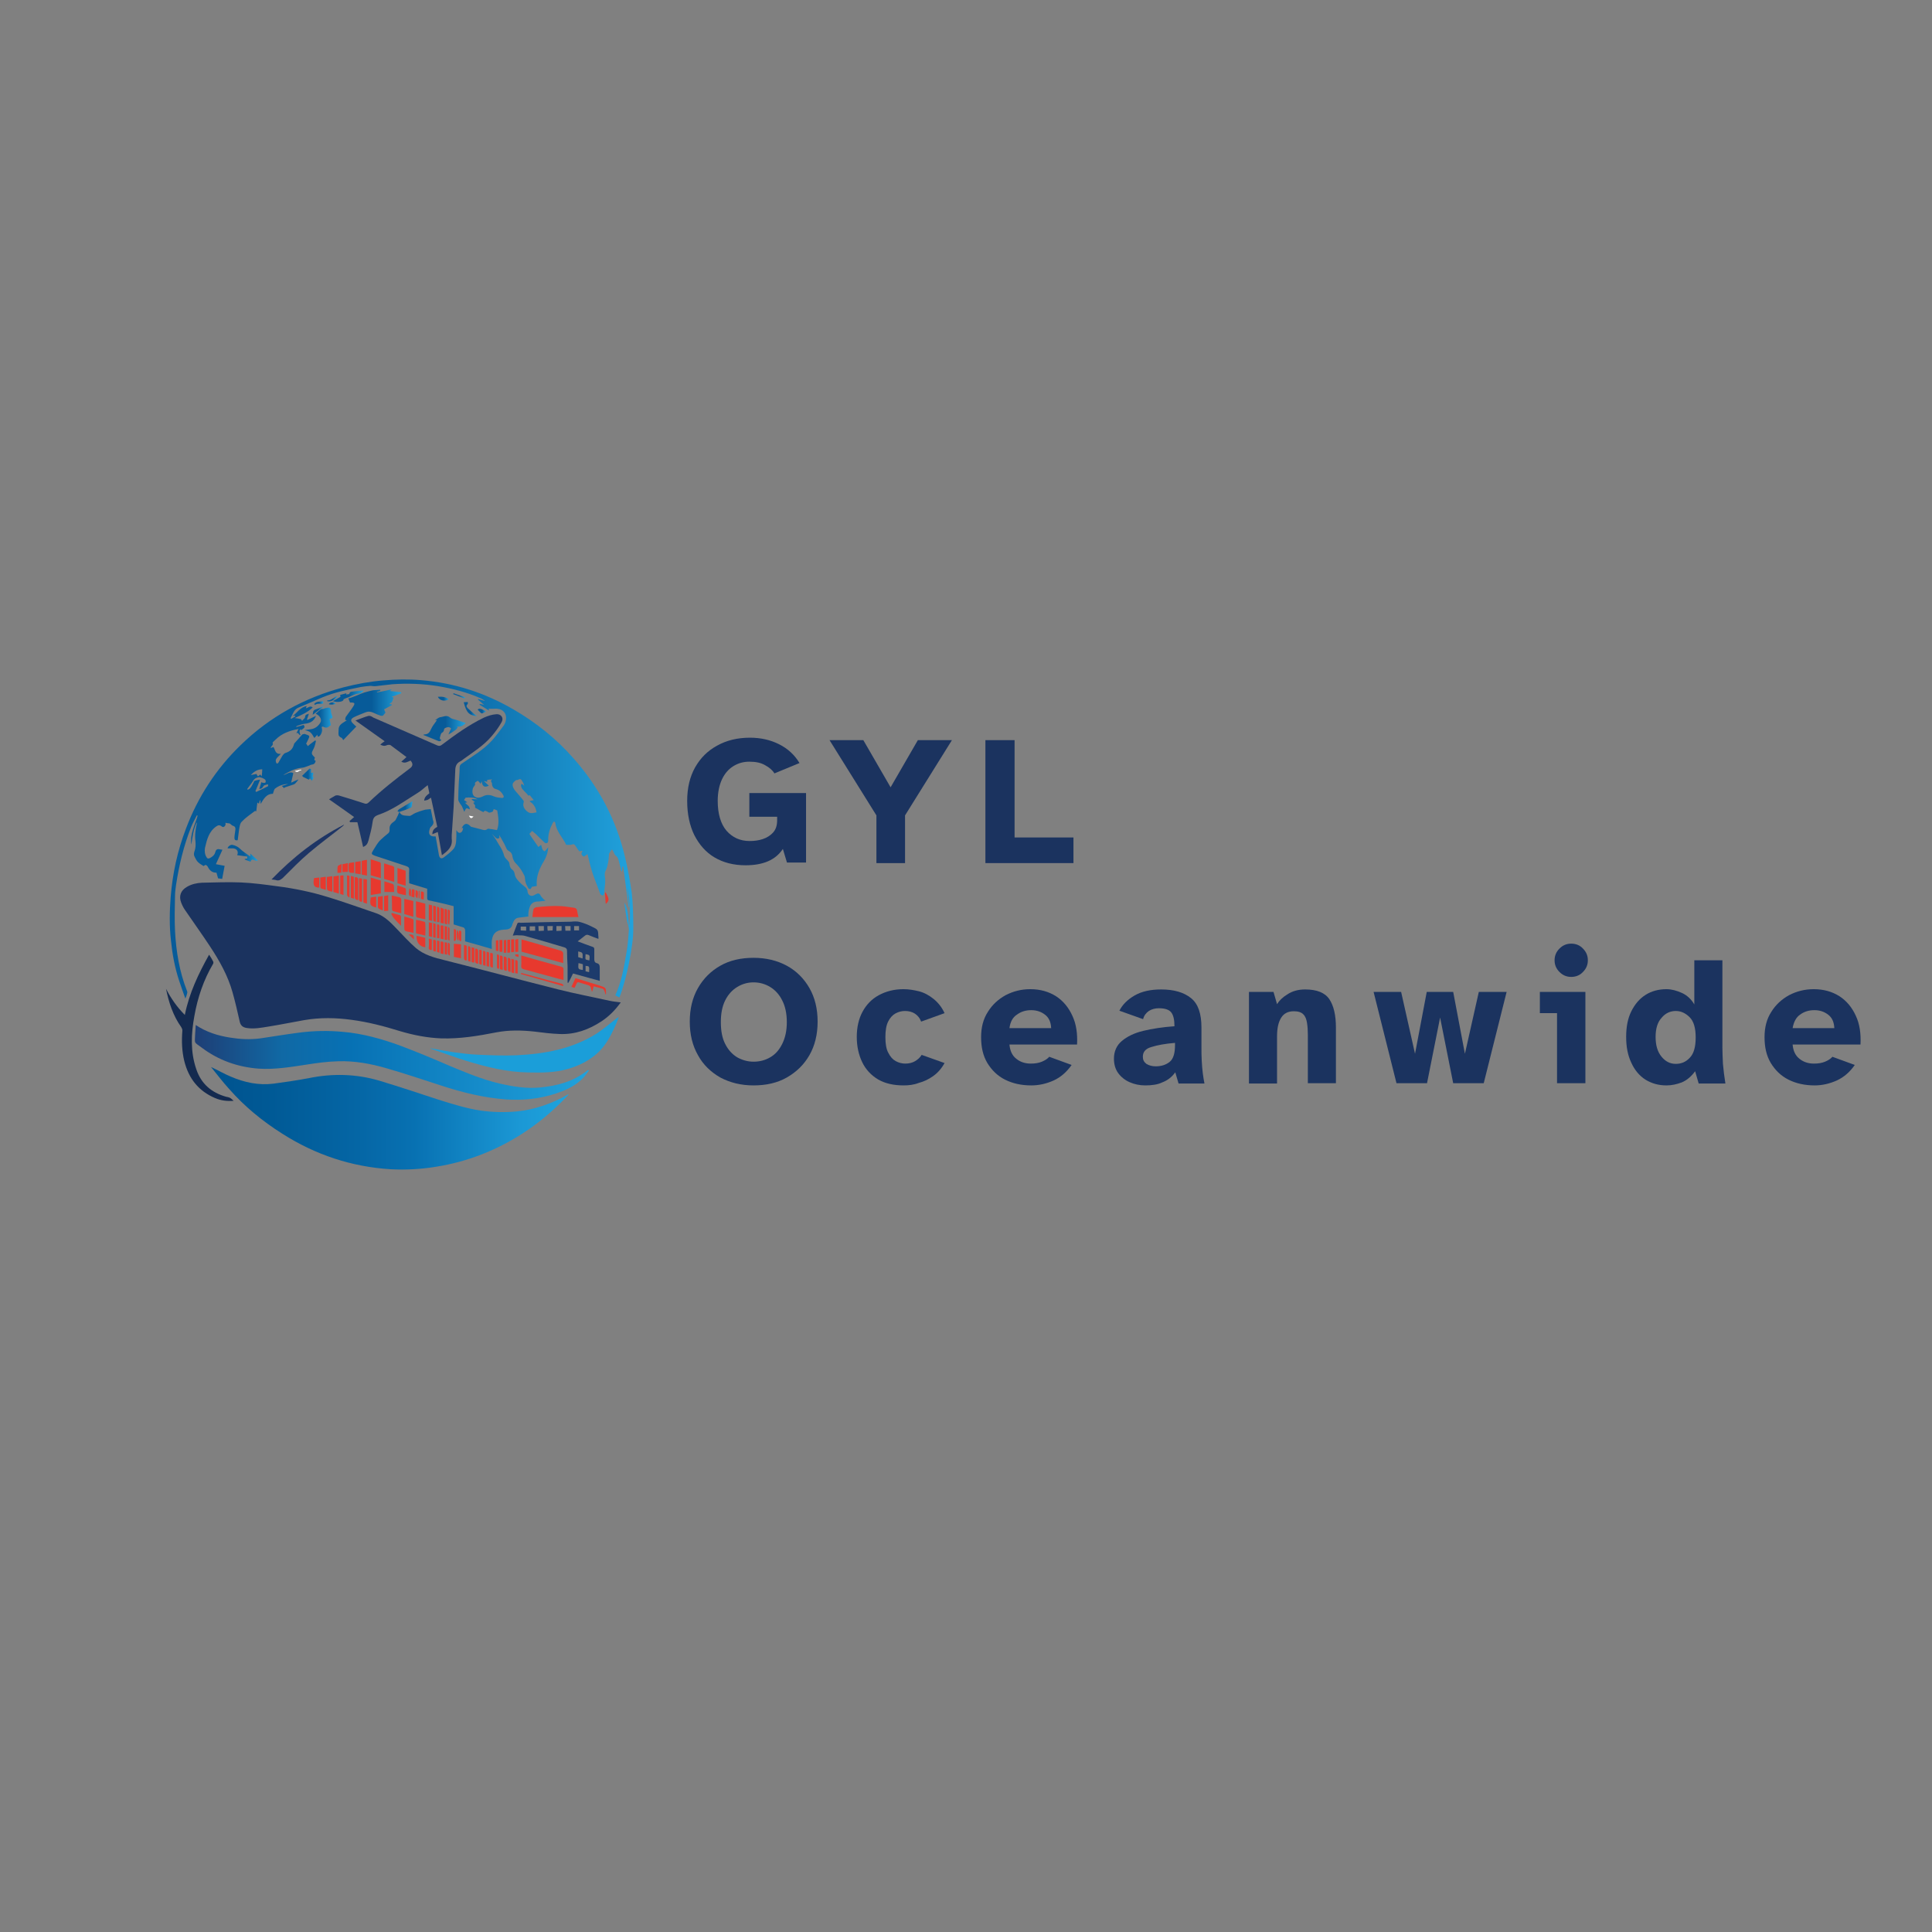 <svg xmlns="http://www.w3.org/2000/svg" xmlns:xlink="http://www.w3.org/1999/xlink" id="Layer_1" x="0px" y="0px" viewBox="0 0 708.7 708.7" style="enable-background:new 0 0 708.7 708.7;" xml:space="preserve"><rect x="0" y="0" width="708.7" height="708.7" fill="#808080" stroke="none"/><style type="text/css">	.st0{fill:#1B335F;}	.st1{fill:url(#SVGID_1_);}	.st2{fill:url(#SVGID_2_);}	.st3{fill:url(#SVGID_3_);}	.st4{fill:#1D3969;}	.st5{fill:#1B9ED9;}	.st6{fill:#1D3B6C;}	.st7{fill:#142A4F;}	.st8{fill:url(#SVGID_4_);}	.st9{fill:#E7392E;}	.st10{fill:url(#SVGID_5_);}	.st11{fill:#1E3565;}	.st12{fill:url(#SVGID_6_);}	.st13{fill:url(#SVGID_7_);}	.st14{fill:url(#SVGID_8_);}	.st15{fill:url(#SVGID_9_);}	.st16{fill:url(#SVGID_10_);}	.st17{fill:url(#SVGID_11_);}	.st18{fill:url(#SVGID_12_);}	.st19{fill:url(#SVGID_13_);}	.st20{fill:url(#SVGID_14_);}	.st21{fill:url(#SVGID_15_);}	.st22{fill:url(#SVGID_16_);}	.st23{fill:url(#SVGID_17_);}	.st24{fill:url(#SVGID_18_);}	.st25{fill:#FFFFFF;}	.st26{clip-path:url(#SVGID_20_);}	.st27{clip-path:url(#SVGID_22_);}</style><g>	<g>		<path class="st0" d="M204.6,362.9c-13.9-3.5-27.7-7.2-41.6-10.7c-3.7-0.9-7.4-1.9-10.4-4.4c-2.4-2.1-4.6-4.5-6.8-6.8   c-2.3-2.4-4.6-4.9-7.8-6c-5.9-2-11.7-4.1-17.6-5.9c-6.1-1.9-12.4-3.2-18.7-4c-4.4-0.6-8.8-1.2-13.3-1.4c-4.8-0.2-9.5,0-14.3,0.1   c-1.9,0.1-3.8,0.5-5.5,1.5c-2.3,1.3-3.1,3.4-2.1,5.9c0.4,1,0.9,2,1.5,2.8c3,4.4,6.1,8.7,9,13.1c3.5,5.3,6.6,10.8,8.3,16.9   c1,3.5,1.8,7.1,2.6,10.6c0.3,1.6,1.2,2.3,2.7,2.5c2.6,0.4,5.2-0.1,7.7-0.5c4.4-0.7,8.8-1.6,13.3-2.4c5.8-1,11.6-0.9,17.4-0.1   c6,0.8,11.8,2.3,17.6,4.1c5,1.5,10.1,2.5,15.3,2.7c6.8,0.2,13.5-0.9,20.1-2.2c4.7-0.9,9.3-0.8,14-0.3c3.1,0.4,6.3,0.8,9.4,0.9   c5.6,0.2,10.6-1.6,15.3-4.7c2.7-1.8,5-4.1,7-6.9c-1.4-0.2-2.8-0.3-4.1-0.6C217.3,365.7,210.9,364.5,204.6,362.9z"></path>		<linearGradient id="SVGID_1_" gradientUnits="userSpaceOnUse" x1="62.28" y1="307.761" x2="232.179" y2="307.761">			<stop offset="0.525" style="stop-color:#075B99"></stop>			<stop offset="1" style="stop-color:#21A2DC"></stop>		</linearGradient>		<path class="st1" d="M229.3,314.5c-3.2-13.7-9.6-25.8-18.9-36.3c-6.3-7.2-13.8-13.2-22.1-18c-10.5-6.1-21.7-9.7-33.8-10.7   c-4.7-0.4-9.3-0.3-14,0.1c-4.9,0.4-9.7,1.3-14.4,2.5c-14.4,3.8-27.1,10.8-37.8,21.2c-9,8.7-15.7,19-20.1,30.7   c-3.1,8.1-4.9,16.4-5.6,25.1c-0.4,5.3-0.5,10.6,0.1,15.8c0.5,5,1.4,10,3,14.8c0.7,2.2,1.5,4.3,2.3,6.6c0.3-0.8,0.5-1.2,0.6-1.7   c0.1-0.3,0.2-0.7,0-1.1c-2.8-7.1-4-14.5-4.4-22.1c-0.2-4.2-0.1-8.5,0-12.7c0-1.4,0.2-2.8,0.4-4.2c1.1-7.2,2.8-14.3,5.5-21.1   c0.6-1.5,1.4-2.9,2.1-4.3c0.1,0,0.2,0.1,0.3,0.1c-1,3.5-2.9,6.8-2.3,10.6c0.4-2.7,0.7-5.5,2-8.2c0,0.3,0,0.4,0,0.5   c-0.5,2.2-0.8,4.3-0.5,6.5c0.1,1.1,0.1,2.4-0.3,3.5c-0.3,0.8-0.4,1.5,0,2.2c0.4,0.7,0.7,1.5,1.3,2c0.6,0.6,1.4,1,2,1.4   c0.3-0.2,0.6-0.5,0.8-0.4c0.3,0.1,0.6,0.4,0.7,0.6c0.7,1.5,1.8,2.3,3.2,2.2c0.2,0.7,0.4,1.4,0.6,2.1c0.5,0.1,1,0.1,1.5,0.2   c0.3-1.6,0.6-3.1,0.9-4.8c-1.1-0.2-2.1-0.4-3.2-0.6c0.8-1.8,1.6-3.5,2.4-5.3c-0.3,0-0.5-0.1-0.7-0.1c-1.1-0.3-1.6-0.1-1.9,0.9   c-0.3,1.2-1.1,1.8-2.1,2.3c-0.5,0.2-0.8,0.2-1.1-0.3c-0.7-1.1-0.8-2.3-0.6-3.5c0.7-3,1.4-6,4.2-7.9c0.7-0.5,1.3-0.5,2,0.1   c0.2,0.2,0.6,0.2,0.7,0.1c0.3-0.1,0.5-0.4,0.6-0.7c0.1-0.2,0-0.5,0-0.8c0.4,0.1,0.8,0.2,1,0.2c0.8-0.1,1.1,0.7,1.7,0.9   c1.1,0.3,1,1,0.9,1.8c-0.1,0.9-0.3,1.8-0.3,2.7c0,0.6,0.3,1,1.2,0.8c0.2-1.3,0.3-2.6,0.5-3.9c0.2-1,0.3-2.3,1-2.9   c1.4-1.5,3.1-2.6,4.8-3.9c0.1-0.1,0.3,0.1,0.5,0.1c0.1-1.1,0.3-2.1,0.4-3.2c0.2,0.1,0.4,0.3,0.6,0.4c0.1-0.4,0.2-0.8,0.3-1.2   c0.1,0,0.1,0,0.2,0c0,0.3,0.1,0.7,0.1,1.3c1.2-2,2.3-3.8,4.5-3.7c0.3-0.8,0.4-1.7,0.9-2c1.3-1,3-1.6,4.7-1.6   c-0.7,0.2-1.5,0.5-2.3,0.7c0.4,0.4,0.6,0.6,0.9,0.9c0-0.1,0-0.2,0-0.3c1.1-0.4,2.2-0.7,3.3-1.1c0.3-0.1,0.5-0.2,0.7-0.4   c0.4-0.4,0.8-0.9,1.2-1.5c-0.9,0.4-1.7,0.7-2.7,1.2c0.3-1.3,0.5-2.3,0.8-3.5c-1.3-0.8-2.4,0.5-3.7,0.7c2.2-1.3,4.4-2.5,7.1-2.7   c0.8-0.1,1.6-0.5,2.5-0.8c0.3-0.1,0.5-0.3,0.8-0.3c0.9-0.1,1.3-0.5,1.5-1.4c-0.6-0.3-0.6-0.3-0.3-1.2c-1.4-1.4-1.4-1.5-0.4-3.4   c0.4-0.8,0.6-1.8,0.8-2.7c-0.1-0.1-0.2-0.1-0.3-0.2c-0.9,0.7-1.8,1.3-2.7,2.1c-0.2-0.4-0.4-0.7-0.6-0.9c0.4-0.8,0.7-1.4,1-2.1   c0.3-0.6,0.1-0.9-0.5-1.1c-0.4-0.1-0.7-0.3-1.1-0.4c-0.3,0.1-0.7,0.2-0.8,0.2c-0.8,0.9-1.6,1.8-2.3,2.6c-0.3,0.3-0.7,0.7-0.8,1.1   c-0.4,1.7-1.5,2.6-3.1,3.1c-0.4,0.1-0.8,0.6-1.1,1c-0.5,0.8-1,1.8-1.5,2.6c-0.1,0.2-0.3,0.2-0.6,0.3c-1.1-1.8,0.7-2.4,1.5-3.6   c-2.1,0.3-2-1.5-2.7-2.5c-0.3,0.1-0.6,0.3-1,0.4c0-0.8,1.1-0.9,0.7-1.9c-0.1-0.2,0.7-0.8,1.1-1.2c2.3-2.3,5.2-3.3,8.4-3.9   c-0.3,0.6-0.5,1-0.8,1.6c0.4-0.2,0.6-0.2,0.5-0.2c0.3,0.4,0.6,0.6,0.8,0.9c0.1-0.1,0.1-0.1,0.2-0.2c-0.5-1-0.4-1.9,0.2-2   c0,0.1,0,0.2,0,0.4c1.5-1.1,1.5-1.1,1-2c-0.8,0.3-1.7,0.5-2.8,0.8c0.2-0.3,0.2-0.4,0.3-0.4c0.9-0.3,1.9-0.7,2.8-0.8   c1.9-0.2,3.4-0.8,4.2-2.9c-1.1,0.5-2.1,1-3.1,1.5c-0.1-0.1-0.1-0.1-0.2-0.2c0.2-0.7,0.5-1.3,0.7-2.1c-0.5,0.3-1.3,0.1-1.4,1.2   c0,0.5-0.7,0.9-1.1,1.4c-0.3-0.4-0.4-0.6-0.4-0.6c-0.8-0.2-1.4-0.3-2.3-0.4c2.4-1.1,4.8-2.1,6.6-3.9c-1-0.8-1.7,0.2-2.5,0.3   c0.1-0.3,0.2-0.5,0.3-0.8c-2.4,0.4-3.5,2.5-5.2,3.7c0.3-0.1,0.6-0.2,0.9-0.2c0,0.1,0.1,0.2,0.1,0.3c-0.5,0.3-1,0.6-1.5,0.9   c-0.1-0.1-0.1-0.2-0.2-0.3c0.3-0.6,0.6-1.2,0.9-1.8c0.4-0.8,0.9-1.5,1.7-1.9c3-1.3,6.1-2.6,9.1-3.9c4.5-1.9,9.3-2.8,14.1-3.8   c1.1-0.2,2.2-0.3,3.4-0.4c0.7,0,1.4,0.2,2,0.1c2-0.2,4.1-0.5,6.1-0.7c5.6-0.4,11.2-0.2,16.8,0.7c5.3,0.9,10.5,2.2,15.5,4.4   c0.6,0.2,1.1,0.6,1.6,0.9c0,0-0.1,0.1-0.1,0.1c-0.8-0.2-1.5-0.5-2.3-0.7c0,0.1-0.1,0.1-0.1,0.2c0.7,0.6,1.5,1.3,2.3,2   c-0.6-0.2-1.1-0.3-1.6-0.4c0,0.1-0.1,0.2-0.1,0.3c1.1,0.7,2.3,1.4,3.4,2.1c0-0.1,0.1-0.1,0.1-0.2c-0.1-0.2-0.2-0.4-0.3-0.4   c0.5,0,1,0,1.5,0c0.6,0,1.3-0.1,1.9,0c2.1,0.2,3.4,1.8,3.1,3.9c-0.1,0.8-0.4,1.6-0.8,2.2c-1.4,1.9-2.8,3.8-4.3,5.5   c-3.2,3.5-7.3,5.9-11.1,8.5c-0.6,0.4-0.8,0.8-0.8,1.5c0,1.8-0.2,3.5-0.3,5.3c-0.1,2.1-0.2,4.3-0.2,6.4c0,0.6,0.5,1.1,0.8,1.7   c0.2,0.3,0.5,0.6,0.6,0.9c0.3,0.6,0.5,1.2,0.8,1.9c0.3-0.6,0.5-1.1,0.8-1.3c0.2-0.1,0.7,0.2,1.2,0.4c0.1-1.2-1-1.6-1.7-2.4   c0.3-0.1,0.4-0.1,0.8-0.2c-0.5-0.4-0.9-0.6-1.2-0.8c0.2-0.3,0.3-0.5,0.6-0.9c1.4-0.1,2.9-0.2,4.4,0.6c-0.7,0-1.4-0.1-2.1-0.1   c0,0.1,0,0.2-0.1,0.2c0.4,0.3,0.8,0.6,1.2,0.9c-0.3,0.1-0.5,0.3-0.6,0.3c0.3,0.5,0.8,0.9,0.7,1.2c-0.2,0.7,0.2,0.7,0.6,0.9   c0.4,0.2,0.8,0.5,1.2,0.7c0.5,0.2,0.9,0.5,1.2,0.6c0.3-0.3,0.5-0.5,0.6-0.5c0.3,0.1,0.7,0.2,1,0.4c0.6,0.6,1.2,0.1,1.7,0   c0.2-0.1,0.4-0.6,0.5-1c0.4,0.1,0.9,0.3,1.3,0.5c0.4,2.4,0.8,4.9-0.1,7.2c-1.1-0.2-2.1-0.4-3.1-0.5c-0.1,0-0.3,0-0.4,0.1   c-0.8,0.7-1.6,0.3-2.4,0.1c-1.2-0.3-2.3-0.6-3.5-0.9c-0.2,0-0.3-0.2-0.4-0.3c-1.2-1.2-2.3-1.1-3.2,0.9c0.1-0.1,0.2-0.1,0.2-0.1   c0,0,0-0.1,0.1-0.1c0,0,0,0,0.3,0.1c-0.2,0.5-0.2,1.1-0.6,1.4c-0.7,0.6-1.3,0.3-1.9-0.7c0,1,0,1.7,0,2.3c-0.1,1.8,0,3.7-1.4,5   c-1,1-2.1,1.9-3.2,2.7c-0.9,0.7-1.6,0.3-1.8-0.9c-0.4-2.3-0.8-4.5-1.2-6.8c-2,0.2-2.8-0.7-2.2-2.6c0.1-0.4,0.3-0.8,0.7-1.1   c0.7-0.7,0.9-1.4,0.5-2.3c-0.1-0.1,0-0.3-0.1-0.5c-0.2-1.2-0.5-2.4-0.7-3.5c-0.8,0.1-1.4,0.1-2,0.2c-1.2,0.3-2.4,0.7-3.6,1.2   c-0.8,0.3-1.7,1.2-2.3,1.1c-1.2-0.2-2.9,0.2-3.6-1.5c-0.4,1-0.8,1.9-1.3,2.8c-0.1,0.3-0.4,0.5-0.6,0.7c-1,0.7-1.8,1.4-1.7,2.8   c0.1,0.8-0.1,1.4-0.9,1.9c-0.8,0.6-1.5,1.3-2.3,2c-1.2,1.1-1.9,2.5-2.8,3.9c-0.8,1.3-0.7,1.5,0.6,2c0.2,0.1,0.4,0.1,0.6,0.2   c3.6,1.2,7.3,2.4,10.9,3.6c0.8,0.3,1.2,0.6,1.1,1.5c-0.1,1.6,0,3.1,0,4.8c2.2,0.7,4.4,1.3,6.6,2c0,1.2,0,2.3,0,3.4   c0,0.5,0.1,0.8,0.7,0.9c0.8,0.1,1.6,0.4,2.4,0.5c2.2,0.5,4.4,1,6.6,1.6c0,2.3,0,4.5,0,6.7c1.2,0.4,2.4,0.7,3.6,1.1   c0.3,0.1,0.5,0.5,0.6,0.8c0.1,1.4,0,2.8,0,4.3c3.2,0.9,6.5,1.8,9.8,2.8c0-1.2-0.1-2.1,0-3.1c0.1-0.7,0.3-1.4,0.6-2   c0.8-1.5,2.4-1.9,3.9-2c1.5,0,2.8-0.3,3.1-2.1c0.1-0.3,0.3-0.6,0.4-0.9c0.4-0.9,1.1-1.3,2-1.4c1.1-0.1,2.2-0.3,3.4-0.4   c0-0.7,0-1.3,0.1-1.9c0.4-2.3,1.2-3.5,3.2-3.6c0.9,0,1.8-0.2,3-0.3c-0.5-0.4-0.8-0.6-1-0.9c-0.3-0.3-0.6-0.6-0.8-1   c-0.4-0.9-1-0.9-1.7-0.5c-0.2,0.1-0.5,0.3-0.7,0.4c-1.2,0.6-2.3-0.1-2.4-1.5c0-0.4-0.3-0.9-0.5-1.2c-0.6-0.6-1.3-1-1.9-1.6   c-1-1-2.1-2-2.3-3.5c-0.1-0.6-0.4-1.3-0.9-1.6c-0.7-0.5-0.9-1.2-1-2c0-0.3-0.1-0.6-0.3-0.9c-0.6-0.8-1.5-1.4-1.7-2.3   c-0.3-1.2-0.8-2.2-1.4-3.2c-0.7-1-1.2-2.1-1.9-3.1c-0.4-0.6-0.8-1.2-1.2-1.7c2.1,2.3,1.9,1.9,2.8,1.6c0-0.3,0-0.7-0.1-1.1   c0.5,0.8,1,1.6,1.4,2.4c0.5,0.8,0.9,1.7,1.3,2.6c0.2,0.4,0.5,0.7,0.9,0.9c0.9,0.5,1.2,1.2,1.3,2.1c0.2,1.1,0.7,2,1.6,2.8   c1.1,1.1,2,2.6,2.7,4c0.4,0.7,0.2,1.7,0.5,2.5c0.2,0.8,0.6,1.5,1,2.2c0.1,0.2,0.6,0.4,0.8,0.3c0.2-0.1,0.3-0.5,0.5-0.8   c0.5-0.1,1.2-0.2,1.8-0.3c-0.3-3.4,0.9-6.3,2.6-9.1c0.9-1.5,1.5-3.2,1.6-5.1c-0.5,0.6-0.9,1.1-1.3,1.5c-0.8-0.5-0.8-0.5-1.3-2.4   c-0.4,0.3-0.7,0.5-1,0.8c-1.1-1.6-2.3-3.2-3.3-4.8c0.3-0.4,0.6-0.7,1-1.1c0.4,0.4,0.9,0.7,1.3,1.1c1.1,1.1,2.2,2.2,3.4,3.3   c0.1,0.1,0.2,0.1,0.4,0.1c0.6,0,0.8-0.4,0.8-0.9c-0.1-2.4,0.6-4.5,1.7-6.6c0.1-0.2,0.3-0.4,0.5-0.4c0.2,0,0.4,0.3,0.4,0.5   c0.4,3.2,2.8,5.4,4,8c0.8,0,1.5,0.1,2.1-0.1c0.7-0.3,1,0,1.3,0.5c0.4,0.7,0.9,1.3,1.4,2c0.5-0.1,0.9-0.2,1.2-0.2   c-0.2,0.4-0.5,0.9-0.4,1.2c0.1,0.4,0.7,1,0.9,0.9c0.5-0.2,1-0.7,1.3-0.9c0.5,2,1,4.3,1.7,6.5c0.9,2.7,2,5.4,3,8.1   c0.1,0.3,0.6,0.5,0.9,0.6c0.1,0,0.4-0.4,0.5-0.7c0.1-0.3,0-0.7,0.1-1.1c0.1-1.4,0.4-2.8,0.3-4.2c-0.1-1.1-0.4-2.1,0.2-3.2   c0.5-0.9,0.7-2.1,0.9-3.1c0.2-1,0.2-2,0.3-3c0.1-0.3,0.4-0.6,0.6-1c0.4-0.8,0.6-0.6,0.9,0c0.3,0.5,0.5,1.3,0.9,1.6   c0.6,0.4,0.9,1,1.1,1.7c0.2,0.8,0.4,1.5,0.6,2.3c0.1,0.6,0.3,1.2,0.4,1.8c0.1,0,0.2,0,0.3-0.1c0-0.5,0.1-1.1,0.1-1.6   c0.1,0,0.2,0,0.3,0c0.7,4.9,1.3,9.9,2,14.8c0.1,0,0.1,0,0.2,0c-0.2-2.4-0.5-4.8-0.7-7.1c1,4.3,1.3,12.5,0.6,14.1   c-0.2-3-0.2-6-1.7-8.7c0.3,2.3,0.6,4.5,1,6.8c0.2,1.1,0.7,2.1,0.7,3.1c-0.2,2.8-0.4,5.7-0.9,8.5c-0.9,5.4-1.8,10.7-4.1,15.7   c0.5,0.3,1,0.5,1.5,0.8c2.5-6.2,5.2-18.9,5.1-25.5c0-4.4-0.1-8.9-0.6-13.2C231.1,323.1,230.3,318.8,229.3,314.5z M96.2,282.2   c0,0.8-0.1,1.5-0.2,2.6c-0.3-0.4-0.4-0.5-0.5-0.7c-0.3,0.2-0.6,0.5-0.9,0.7c-0.2-0.3-0.4-0.6-0.5-0.9c-0.7,0.1-1.4,0.3-2.1,0.4   C93.2,283,94.5,282.2,96.2,282.2z M98.3,288.4c-1.4,0.7-2.8,1.4-4.3,2.1c-0.1-0.1-0.2-0.2-0.3-0.3c0.6-1.4,1.1-2.7,1.7-4.2   c-0.7,0.1-1.4,0.2-2,0.4c-0.2,0.1-0.3,0.4-0.4,0.7c-0.4,0.7-0.7,1.4-1.2,2c-0.2,0.3-0.6,0.4-0.9,0.6c-0.1-0.1-0.2-0.2-0.2-0.3   c0.7-1,1.5-1.9,2.1-2.9c0.5-0.9,1.1-1.2,2.1-1.4c0.6-0.1,2.2,0.5,2.5,1.1c0.1,0.3,0.1,0.8-0.1,0.9c-0.3,0.2-0.7,0-1.1,0   c-0.1-0.1-0.2-0.2-0.3-0.2c-0.3,0.8-0.5,1.7-0.8,2.5c1-0.1,1-0.2,1.6-1.1c0.3-0.4,1-0.4,1.6-0.6C98.3,288,98.4,288.3,98.3,288.4z    M184,292.7c-1-0.1-2-0.2-2.9-0.6c-1.4-0.6-2.7-0.7-4.1,0.1c-0.4,0.2-0.8,0.3-1.3,0.4c-1.5,0.1-2.8-0.8-2.3-3.2   c0.1-0.5,0.5-0.9,0.8-1.4c0-0.1,0.1-0.1,0.1-0.2c-0.3-0.9,0.4-1,1-1.4c0.4,0.4,0.7,0.7,1,1.1c0.1-0.3,0.2-0.5,0.4-0.9   c0.2,1.7,0.9,2.5,2.6,1.6c-0.6-0.6-1.2-1.1-1.7-1.6c0,0,0.1-0.1,0.1-0.1c0.3,0.1,0.6,0.2,1,0.3c0-0.3,0-0.5,0-0.7   c0.6-0.1,1.3-0.2,1.9-0.2c-1,0.5-0.1,1.1-0.1,1.6c-0.1,0.7,0.4,1.6,1,1.8c0.6,0.2,1.3,0.4,1.8,0.8c0.5,0.4,1,1,1.3,1.6   C185,292.3,184.7,292.8,184,292.7z M194.1,298.1c-1.3-0.6-2.6-2.2-2-3.8c0.1-0.2,0-0.6-0.2-0.8c-0.9-1.1-1.8-2.2-2.7-3.2   c-1-1.1-1.5-2.5-0.9-3.2c0.3-0.4,0.7-0.7,1.1-1c0.5,0.3,1.3-0.8,1.9,0c0.4,0.6,0.8,1.3,1,2.1c-0.3-0.3-0.7-0.5-1-0.7   c-0.1,0.2-0.2,0.5-0.2,0.7c0.1,0.4,0.2,0.8,0.5,1.2c0.5,0.6,1.1,1.2,1.7,1.8c0.3,0.3,0.4,0.9,1,0.5c0,0,0.4,0.4,0.6,0.7   c0.3,0.4,0.6,0.7,0.9,1.1c-0.4,0.1-0.9,0.2-1.4,0.3c0,0.1-0.1,0.2-0.1,0.2c1.5,0.9,2.3,2.3,2.5,4   C195.9,298.1,195.1,298.5,194.1,298.1z"></path>		<linearGradient id="SVGID_2_" gradientUnits="userSpaceOnUse" x1="77.469" y1="410.072" x2="208.638" y2="410.072">			<stop offset="0" style="stop-color:#00538F"></stop>			<stop offset="0.154" style="stop-color:#005995"></stop>			<stop offset="0.41" style="stop-color:#0566A5"></stop>			<stop offset="0.567" style="stop-color:#0871B2"></stop>			<stop offset="0.865" style="stop-color:#1B98D5"></stop>			<stop offset="0.994" style="stop-color:#1EA3DD"></stop>		</linearGradient>		<path class="st2" d="M189.6,407.7c-4.4,0.4-8.8,0.3-13.2-0.3c-5.3-0.8-10.4-2.4-15.5-4c-7.3-2.4-14.5-4.8-21.8-7   c-8.5-2.5-17.2-2.7-25.9-0.9c-4.2,0.8-8.5,1.4-12.8,2c-5.5,0.7-10.7-0.4-15.8-2.6c-2.4-1-4.6-2.3-7.2-3.5c2.3,2.8,4.3,5.5,6.6,8   c5.7,6.5,12.3,11.9,19.6,16.5c12.1,7.7,25.3,12.1,39.6,13c5.6,0.3,11.2,0,16.7-0.9c5.7-0.9,11.3-2.4,16.7-4.5   c12.3-4.8,22.9-12.2,32-22c-0.2,0-0.3,0-0.3,0C202.5,404.8,196.3,407,189.6,407.7z"></path>		<linearGradient id="SVGID_3_" gradientUnits="userSpaceOnUse" x1="71.57" y1="389.657" x2="215.958" y2="389.657">			<stop offset="0" style="stop-color:#1E3E75"></stop>			<stop offset="0.221" style="stop-color:#1069A5"></stop>			<stop offset="0.394" style="stop-color:#0771B4"></stop>			<stop offset="1" style="stop-color:#21A2DC"></stop>		</linearGradient>		<path class="st3" d="M215.4,392.7c-5,4-10.9,5.6-17.2,6.2c-5,0.5-9.9-0.3-14.8-1.4C177,396,171,393.5,165,391   c-6-2.6-12-5.1-18.1-7.4c-6.8-2.5-13.9-4.5-21.2-5.1c-5.3-0.5-10.7-0.4-16,0.3c-4.7,0.6-9.5,1.4-14.2,2.1   c-3.8,0.5-7.5,0.3-11.2-0.3c-4.4-0.7-8.6-2-12.5-4.6c-0.1,1.1-0.1,2.1-0.2,3c-0.1,4.1-0.7,3,2.4,5.3c6.1,4.6,13.1,7.1,20.8,7.7   c6,0.4,11.9-0.6,17.8-1.5c3.8-0.6,7.6-1.1,11.4-1.2c6.1-0.2,12.1,0.9,17.9,2.6c6.6,1.9,13.1,4.1,19.6,6.2   c7.9,2.6,15.9,4.6,24.2,5.2c6.2,0.4,12.3-0.2,18.3-2.2c3.8-1.3,7.4-2.9,10.2-6c0.7-0.8,1.2-1.6,1.9-2.5   C215.6,392.5,215.5,392.6,215.4,392.7z"></path>		<path class="st4" d="M135.2,262.6c-1.6,0.4-3.1,1.1-4.8,1.7c3.7,2.6,7.2,5.1,10.7,7.6c-0.6,0.4-1.1,0.8-1.6,1.2   c0.9,0.6,1.7,0.6,2.6,0.2c0.3-0.1,0.8-0.1,1.1,0c2,1.5,4,3,5.9,4.4c-0.6,0.6-1.2,1.1-1.9,1.7c1.4,0.8,2.3,0,3.4-0.4   c0.9,1,1,2-0.3,2.9c-5.2,3.9-10.3,7.9-15,12.4c-0.5,0.5-1,0.7-1.7,0.4c-3.1-1-6.2-2-9.3-2.9c-0.4-0.1-0.8-0.1-1.2,0   c-0.8,0.4-1.5,0.9-2.4,1.4c3.2,2.2,6.2,4.4,9.2,6.5c-0.6,0.5-1.1,1-1.7,1.5c0.1,0.1,0.1,0.2,0.2,0.4c0.8,0,1.7,0,2.7,0   c0.7,2.9,1.4,6,2.1,9.1c1.1-0.5,1.6-1,2-2.5c0.6-2.3,1.2-4.5,1.5-6.8c0.2-1.4,0.7-2,2.1-2.5c5.3-1.8,9.8-5.2,14.5-8.1   c1.3-0.8,2.4-1.9,3.6-2.8c0.2,1,0.4,2,0.6,3c-0.9,0.7-1.8,1.3-1.9,2.7c0.5-0.1,1-0.2,1.3-0.3c0.4-0.2,0.7-0.5,1.2-0.8   c0.8,3.6,1.5,7.1,2.3,10.7c-1.1,0.6-1.8,1.3-1.8,2.7c0.7-0.3,1.3-0.5,2-0.8c0.5,2.8,1,5.6,1.5,8.5c2.3-1.6,4-3.2,3.6-6.1   c0-0.4,0-0.8,0-1.2c0.2-3.4,0.5-6.9,0.7-10.3c0.2-4.5,0.4-9,0.6-13.4c0-1.5,0.4-2.7,1.8-3.4c0.5-0.2,0.9-0.6,1.3-0.9   c3.6-2.6,7.3-4.9,10.2-8.3c1.4-1.6,2.7-3.4,3.7-5.2c0.9-1.5-0.2-3.1-2-2.9c-1.5,0.1-3,0.6-4.4,1.2c-5.6,2.7-10.6,6.3-15.5,10   c-0.6,0.5-1.1,0.5-1.8,0.2c-7.8-3.4-15.6-6.8-23.4-10.2C136.4,262.8,135.7,262.5,135.2,262.6z"></path>		<path class="st5" d="M218.9,379.1c-9,5.7-19.1,7.5-29.5,8c-4.6,0.2-9.3,0-13.9-0.2c-3.2-0.1-6.5-0.6-9.7-1c-2.6-0.4-5.2-0.9-8-1.4   c0.3,0.2,0.4,0.3,0.6,0.3c4.1,1.4,8.3,3,12.5,4.3c7.5,2.3,15.1,4.2,23,4.3c4.7,0.1,9.5,0.1,14.1-1.2c4.3-1.2,8.2-3.1,11.5-6.2   c2.6-2.5,4.3-5.6,5.8-8.8c0.6-1.3,1.2-2.7,1.7-4.1c-0.5,0.2-0.7,0.4-1,0.6C223.6,375.6,221.3,377.5,218.9,379.1z"></path>		<path class="st6" d="M189.8,338.7c-0.6,1.5-1.1,2.9-1.7,4.5c0.8-0.1,1.5-0.2,2.1-0.1c0.9,0,1.8,0,2.7,0.3   c4.7,1.3,9.4,2.7,14.1,4.1c0.6,0.2,1,0.5,1,1.2c0,1.9,0.1,3.8,0.2,5.7c0,2,0,4.1,0,6.1c0.1,0,0.2,0,0.3,0c0.6-1.1,1.1-2.2,1.7-3.4   c3.2,0.9,6.5,1.8,9.8,2.7c0-1.7,0-3.2,0-4.8c0-0.9-0.2-1.5-1.1-1.7c-0.7-0.2-0.9-0.7-0.9-1.4c0-1.2,0-2.5,0-3.7   c0-0.5-0.2-0.8-0.7-0.9c-1.8-0.6-3.5-1.3-5.4-2c1-0.8,1.9-1.4,2.7-2.1c0.4-0.3,0.7-0.4,1.3-0.2c1.1,0.5,2.3,0.9,3.6,1.4   c0-0.4,0.1-0.6,0-0.8c-0.1-2.6-0.1-2.6-2.4-3.7c-1.4-0.7-2.9-1.3-4.4-1.7c-1-0.3-2.2-0.2-3.3-0.1c-6.2,0.1-12.4,0.2-18.6,0.4   C190.5,338.3,189.9,338.5,189.8,338.7z M216.1,356.6c-0.5-0.1-0.9-0.2-1.3-0.3c0-0.7,0-1.4,0-2   C216.2,354.4,216.2,354.4,216.1,356.6z M214.8,350c1.6,0.3,1.6,0.3,1.4,2.3C214.5,351.9,214.7,352.3,214.8,350z M213.8,355.8   c-1.7-0.2-1.8-0.3-1.6-2.5c0.5,0.1,1,0.2,1.6,0.4C213.8,354.5,213.8,355.2,213.8,355.8z M212.1,349c1.7,0.4,1.7,0.4,1.6,2.6   c-0.5-0.2-1-0.3-1.6-0.5C212.1,350.4,212.1,349.7,212.1,349z M210.6,339.7c0.6,0,1.2,0,1.8,0c0,0.5,0,1.1,0,1.6   c-0.6,0-1.2,0-1.8,0C210.6,340.8,210.6,340.3,210.6,339.7z M209.3,339.7c0,0.6,0,1.1,0,1.7c-0.6,0-1.2,0-1.9,0   c0-0.5-0.1-1.1-0.1-1.7C207.9,339.7,208.6,339.7,209.3,339.7z M204.1,339.7c0.6,0,1.2,0,1.9,0c0,0.6,0,1.1,0,1.7   c-0.6,0-1.2,0.1-1.9,0.1C204.1,340.8,204.1,340.3,204.1,339.7z M200.8,339.7c0.6,0,1.3,0,2,0c0,0.5-0.1,1-0.1,1.6   c-0.6,0-1.2,0.1-1.8,0.1C200.8,340.8,200.8,340.3,200.8,339.7z M199.5,339.7c0,0.6,0,1.1,0,1.7c-0.6,0-1.2,0.1-1.9,0.1   c0-0.6-0.1-1.2-0.1-1.8C198.2,339.7,198.8,339.7,199.5,339.7z M194.3,339.8c0.7,0,1.3,0,2,0c0,0.5,0,1,0,1.6c-0.6,0-1.3,0-2,0   C194.3,340.8,194.3,340.3,194.3,339.8z M191,339.9c0.7,0,1.3,0,2,0c0,0.5,0,1,0,1.5c-0.7,0-1.3-0.1-2-0.1   C191,340.8,191,340.4,191,339.9z"></path>		<path class="st7" d="M72,392.2c-2.2-6.4-1.9-13-0.7-19.5c1.2-6.8,3.4-13.3,6.9-19.2c0.1-0.2,0.1-0.6,0-0.8   c-0.4-0.8-0.9-1.6-1.5-2.5c-3.9,7-7.3,14.1-8.9,22.1c-2.9-2.9-5.1-6.1-6.9-9.6c1,5,2.6,9.9,5.6,14.1c0.2,0.3,0.4,0.8,0.4,1.2   c-0.3,3.8-0.2,7.5,0.7,11.2c1.6,6.4,5.2,11,11.3,13.6c2.1,0.9,4.4,1.2,6.8,1c-1.3-1.2-1.3-1.2-2.8-1.5   C77.6,400.8,73.8,397.6,72,392.2z"></path>		<linearGradient id="SVGID_4_" gradientUnits="userSpaceOnUse" x1="124.232" y1="262.179" x2="147.279" y2="262.179">			<stop offset="0.525" style="stop-color:#075B99"></stop>			<stop offset="1" style="stop-color:#21A2DC"></stop>		</linearGradient>		<path class="st8" d="M139.5,253c-0.9,0.1-1.8,0.1-2.6,0.2c-1.1,0.2-2.1,0.5-3.2,0.8c-0.9,0.3-1.9,0.7-2.8,1.1   c-0.7,0.3-1.4,0.5-2.1,0.8c-0.3,0.1-0.7,0.2-1,0.3c0.2,0.6,0.4,1,0.6,1.5c0.1,0,0.3,0,0.4,0c1.3,0,1.5,0.3,0.8,1.4   c-0.8,1.3-1.8,2.5-2.7,3.8c-0.2,0.3-0.2,0.7-0.3,1.1c0,0.1,0.4,0.2,0.6,0.2c0,0,0,0-0.1,0.1c-1.3,0.9-3,1.5-2.9,3.5   c0,0.6-0.1,1.2,0,1.8c0,0.3,0.4,0.6,0.6,0.8c0.2,0.1,0.4,0.2,0.6,0.3c0.2,0.2,0.3,0.5,0.5,0.8c1.6-1.7,3.2-3.3,4.8-5   c-0.3-0.2-0.7-0.6-1.2-1.1c-1-0.9-0.9-1.7,0.3-2.3c1.4-0.7,2.8-1.2,4.3-1.8c1-0.4,2-0.3,3,0.2c0.8,0.4,1.6,0.7,2.4,1   c0.3,0.1,0.8,0.1,1,0c0.4-0.4,0.7-0.9,0.9-1.1c-0.2-0.5-0.4-0.9-0.5-1.2c1-0.5,2-1.1,2.9-1.6c-0.2-0.3-0.4-0.3-0.5-0.3   c-0.1,0-0.2,0-0.3,0.1c0-0.1,0-0.4,0-0.4c1.1-0.3,1-1.3,1.4-2.1c-0.3-0.1-0.5-0.2-0.7-0.3c1.2-0.4,2.4-0.9,3.5-1.3   c0-0.1,0-0.3-0.1-0.4c-1.3-0.1-2.6-0.3-3.9-0.4c0-0.1,0-0.1,0-0.2c0.1-0.1,0.2-0.2,0.4-0.2c0-0.1-0.1-0.1-0.1-0.2   c-1.7,0.4-3.5,0.8-5.2,1.1c0-0.1,0-0.1,0-0.2c0.4-0.1,0.8-0.3,1.2-0.4C139.5,253.2,139.5,253.1,139.5,253z"></path>		<path class="st9" d="M192.3,355.6c3.7,1,7.3,2,11,3c1.1,0.3,2.2,0.6,3.4,0.9c0-1.4,0-2.6,0-3.9c0-0.6-0.2-0.8-0.8-1   c-4.9-1.3-9.7-2.7-14.7-4.1c0,1.3,0.1,2.5,0,3.7C191.1,355.1,191.5,355.4,192.3,355.6z"></path>		<path class="st9" d="M206.6,349.9c0-0.6-0.3-1-1-1.2c-2.5-0.7-5.1-1.5-7.6-2.2c-2.2-0.6-4.4-1.3-6.7-1.9c0,1.5,0,3,0,4.5   c5.1,1.4,10.2,2.8,15.3,4.2C206.6,352.1,206.6,351,206.6,349.9z"></path>		<path class="st9" d="M195.7,333.5c-0.2,0.9-0.3,1.8-0.4,2.9c5.7,0,11.2,0,16.9,0c-0.2-0.8-0.4-1.5-0.5-2.3c-0.1-0.6-0.4-1-1-1.1   c-1.6-0.2-3.2-0.5-4.7-0.6c-1.6-0.1-3.2-0.1-4.8,0c-1.5,0.1-3,0.2-4.5,0.4C196.3,332.9,195.8,333.2,195.7,333.5z"></path>		<linearGradient id="SVGID_5_" gradientUnits="userSpaceOnUse" x1="155.25" y1="267.275" x2="170.752" y2="267.275">			<stop offset="0.525" style="stop-color:#075B99"></stop>			<stop offset="1" style="stop-color:#21A2DC"></stop>		</linearGradient>		<path class="st10" d="M155.6,269.4c-0.1,0-0.2,0.1-0.3,0.2c1.8,0.7,3.5,1.4,5.2,2.1c0.6,0.3,1.1,0.3,1.4-0.4   c-0.2,0-0.4-0.1-0.5-0.1c0-0.3-0.1-0.6,0-0.8c0.2-0.6,0.3-1.4,0.7-1.6c0.6-0.3,0.7-0.7,0.8-1.2c0-0.2,0.2-0.4,0.3-0.5   c0.7-0.3,1.4-0.7,2.3,0.1c-0.3,0.7-0.7,1.4-1,2.2c1-0.5,1.9-1.1,2.7-1.7c0.3-0.2,0.5-0.6,0.7-0.9c-0.1-0.1-0.2-0.2-0.2-0.3   c1.3,0.2,2.3-0.3,3.1-1.3c-1.2-0.4-2.4-0.8-3.6-1.2c-0.7-0.2-1.6-0.3-2.1-0.8c-1.3-1.1-2.5-0.2-3.7-0.1c-0.5,0.1-0.9,0.5-1.4,0.8   c-0.1,0-0.1,0.1-0.4,0.3c0.4-0.1,0.7-0.1,0.7-0.1c-0.7,1.1-1.7,2.2-2.2,3.4C157.6,268.7,157,269.4,155.6,269.4z"></path>		<path class="st11" d="M99.6,322.6c0.7,0.1,1.1,0.1,1.5,0.2c1.1,0.4,1.8,0,2.7-0.8c3.1-3.1,6.2-6.3,9.5-9.1   c4.1-3.5,8.4-6.6,12.5-9.9c0.1-0.1,0.2-0.2,0.3-0.3c0.1-0.1,0.1-0.2,0.1-0.2C116.2,307.6,107.5,314.4,99.6,322.6z"></path>		<linearGradient id="SVGID_6_" gradientUnits="userSpaceOnUse" x1="111.861" y1="265.198" x2="122.09" y2="265.198">			<stop offset="0.525" style="stop-color:#075B99"></stop>			<stop offset="1" style="stop-color:#21A2DC"></stop>		</linearGradient>		<path class="st12" d="M114,267.5c-0.7,0.1-1.4,0.2-2.2,0.3c0.8,0.3,1.6,0.4,2.1,0.9c0.6,0.5,0.9,1.2,1.4,2   c0.4-0.4,0.8-0.8,1.1-1.2c0,0.2,0.1,0.5,0.2,0.7c0,0,0.4,0,0.5-0.1c0.7-0.5,1.3-2,1-2.9c-0.2-0.5,0-0.8,0.5-0.6   c0.9,0.5,1.7,0.4,2.4-0.4c0.1-0.1,0.4-0.1,0.4-0.1c-0.2-0.8-0.3-1.6-0.5-2.4c1-0.1,1.3-0.4,0.9-1.2c-0.2-0.5-0.4-1.2-0.4-1.7   c0-0.6-0.1-1.1-0.7-1.2c-0.4-0.1-0.9,0.1-1.4,0.2c-0.2,0-0.4,0.2-0.5,0.2c-0.4,0.1-0.8,0-1.1,0.2c-0.6,0.4-1.2,1-1.9,1.6   c1.6,0.7,2.4,2.2,1.7,3.3C116.8,266.3,115.6,267.3,114,267.5z"></path>		<path class="st9" d="M139.4,316.3c-1.1-0.4-2.3-0.7-3.4-1.1c0,2,0,3.9,0,5.9c1.2,0.3,2.4,0.7,3.7,1c0-1.8,0-3.6,0-5.3   C139.7,316.7,139.6,316.4,139.4,316.3z"></path>		<path class="st9" d="M144.3,317.8c-1.1-0.4-2.2-0.7-3.4-1.1c0,2,0,3.8,0,5.7c1.1,0.3,2.3,0.7,3.7,1.1c0-1.9,0-3.6,0-5.3   C144.6,318.2,144.4,317.9,144.3,317.8z"></path>		<path class="st9" d="M139.7,323c-1.2-0.4-2.5-0.7-3.7-1.1c0,2.2,0,4.2,0,6.4c1.3-0.2,2.5-0.4,3.7-0.6   C139.7,326.1,139.7,324.6,139.7,323z"></path>		<path class="st9" d="M143.8,333.5c0,0.2,0.2,0.6,0.3,0.7c1,0.3,2,0.5,3.1,0.8c0-1.8,0-3.4,0-5c0-0.3-0.3-0.7-0.5-0.8   c-0.9-0.3-1.9-0.4-3-0.7C143.8,330.3,143.8,331.9,143.8,333.5z"></path>		<path class="st9" d="M148.3,335.3c1.1,0.3,2.2,0.6,3.3,1c0-2,0-3.9,0-5.8c-1.1-0.3-2.2-0.5-3.3-0.8   C148.3,331.5,148.3,333.4,148.3,335.3z"></path>		<path class="st9" d="M152.6,335.9c0,0.2,0.2,0.5,0.3,0.6c1,0.3,2,0.5,3.1,0.7c0-2,0-3.8,0-5.7c-1.1-0.3-2.2-0.6-3.4-0.9   C152.6,332.5,152.6,334.2,152.6,335.9z"></path>		<path class="st9" d="M148.3,340.6c0,0.7,0.4,1,1,1.1c0.8,0.1,1.5,0.3,2.4,0.5c0-1.6,0-3.1,0-4.6c0-0.2-0.2-0.5-0.4-0.5   c-1-0.3-2-0.6-3-0.9c0,1.4,0,2.7,0,4C148.3,340.3,148.3,340.4,148.3,340.6z"></path>		<path class="st9" d="M219.9,361.5c-2.9-0.9-5.9-1.8-8.8-2.7c-0.5,1.1-1,2.1-1.5,3.2c0.4,0.1,0.7,0.2,1.1,0.4   c0.3-0.5,0.6-1,0.8-1.6c0.2-0.5,0.5-0.6,1-0.4c1,0.3,2,0.6,3,0.9c0.8,0.2,1.2,0.5,1.3,1.3c0.1,0.4,0.2,0.8,0.3,1.1   c0.1,0,0.1,0,0.2-0.1c0.1-0.6,0.3-1.1,0.5-1.8c1.2,0.3,2.3,0.6,3.3,0.9c0.3,0.1,0.5,0.5,0.6,0.8c0.2,0.4,0.3,0.8,0.4,1.3   c0.2-0.2,0.2-0.2,0.2-0.3C222.3,362.3,222.3,362.3,219.9,361.5z"></path>		<linearGradient id="SVGID_7_" gradientUnits="userSpaceOnUse" x1="83.501" y1="313.011" x2="94.682" y2="313.011">			<stop offset="0.525" style="stop-color:#075B99"></stop>			<stop offset="1" style="stop-color:#21A2DC"></stop>		</linearGradient>		<path class="st13" d="M88,311.3c-0.8-0.8-1.8-1.2-2.8-1.4c-0.7-0.1-1.7,0.7-1.7,1.3c0.7,0,1.3,0,2,0c1.4,0.1,2.1,1.2,1.5,2.5   c1.3,0.2,2.5,0.3,3.7,0.5c0,0.2,0,0.5,0,0.7c-0.3,0.1-0.6,0.1-0.9,0.2c0,0.1,0,0.2,0,0.2c0.7,0.3,1.4,0.5,2.1,0.8   c0.6-1.8,1.7,0.2,2.7-0.5c-0.9-0.8-1.8-1.6-2.8-2.5c0,0.5,0.1,0.6,0.1,0.8c-0.1,0.1-0.2,0.2-0.2,0.2   C90.5,313.2,89.1,312.4,88,311.3z"></path>		<path class="st9" d="M156,338.6c0-0.2-0.2-0.5-0.4-0.5c-1-0.3-1.9-0.5-3-0.7c0,1.6,0,3.2,0,4.7c0,0.2,0.2,0.4,0.4,0.4   c1,0.2,1.9,0.4,3,0.7C156.1,341.6,156.1,340.1,156,338.6z"></path>		<path class="st9" d="M148.8,319.4c-1-0.3-2-0.7-3-1c0,2,0,3.8,0,5.6c1,0.3,2,0.6,3,0.9C148.8,323,148.8,321.2,148.8,319.4z"></path>		<linearGradient id="SVGID_8_" gradientUnits="userSpaceOnUse" x1="122.073" y1="255.363" x2="133.423" y2="255.363">			<stop offset="0.525" style="stop-color:#075B99"></stop>			<stop offset="1" style="stop-color:#21A2DC"></stop>		</linearGradient>		<path class="st14" d="M126,256.5c0.7-0.3,1.3-0.6,2-0.8c1-0.4,2.1-1.1,3.1-1.2c1.1-0.1,1.8-0.4,2.3-1.2c-1.4,0.1-2.8,0.2-4.2,0.4   c-0.3,0-0.9,0.2-0.9,0.4c-0.2,0.9-0.8,0.4-1.3,0.7c0-0.2,0-0.4,0.1-0.5c-0.8,0.2-1.6,0.4-2.3,0.6c0,0.3,0.1,0.6,0.1,0.7   c-1,0.6-1.8,1-2.8,1.6C123.8,257.8,126.2,257.4,126,256.5z"></path>		<path class="st9" d="M166.5,351c0.8,0.2,1.6,0.3,2.6,0.5c0-1.8,0-3.4,0-5.1c-0.8-0.1-1.7-0.1-2.6-0.2   C166.5,347.9,166.5,349.4,166.5,351z"></path>		<path class="st9" d="M122.3,327.2c0.7,0.2,1.3,0.4,2,0.6c0-2.2,0-4.4,0-6.6c-0.7,0.1-1.3,0.2-2,0.3   C122.3,323.4,122.3,325.3,122.3,327.2z"></path>		<path class="st9" d="M144.5,325c0-0.2-0.2-0.6-0.4-0.7c-1-0.4-2.1-0.7-3.1-1c0,1.4,0,2.7,0,3.9c1.2,0,2.4,0,3.6,0   C144.5,326.6,144.6,325.8,144.5,325z"></path>		<path class="st9" d="M134.6,331.5c0-3,0-5.9,0-8.9c-0.4-0.1-0.8-0.1-1.3-0.2c0,2.9,0,5.7,0,8.6   C133.6,331.2,134.1,331.3,134.6,331.5z"></path>		<path class="st9" d="M134.6,315.4c-0.6,0.1-1.3,0.2-1.9,0.4c0,1.7,0,3.4,0,5c0.6,0.1,1.2,0.3,1.9,0.4   C134.6,319.3,134.6,317.4,134.6,315.4z"></path>		<path class="st9" d="M130.1,321.8c0,2.3,0.1,4.6,0,6.9c0,1,0.3,1.4,1.3,1.5c0-2.5,0-4.9,0-7.4C131.4,321.9,131,321.7,130.1,321.8z   "></path>		<path class="st9" d="M121.9,327.1c0-1.9,0-3.8,0-5.7c-0.7,0.1-1.3,0.2-2,0.3c0,1.1,0,2.1,0,3.1   C119.9,326.7,119.9,326.7,121.9,327.1z"></path>		<path class="st9" d="M156,347.5c0-1.1,0-2.3,0-3.5c-1.1-0.3-2.1-0.5-3.2-0.7C152.7,345.7,153.9,347.2,156,347.5z"></path>		<path class="st9" d="M132.8,330.8c0-2.9,0-5.7,0-8.5c-0.4-0.1-0.7-0.1-1.1-0.2c0,2.6,0,5.1,0,7.6   C131.7,330.5,132,330.8,132.8,330.8z"></path>		<path class="st9" d="M132.3,315.9c-0.7,0.1-1.3,0.2-2,0.3c0,1.4,0,2.8,0,4.2c0.7,0.1,1.3,0.2,2,0.3   C132.3,319.1,132.3,317.5,132.3,315.9z"></path>		<path class="st9" d="M126,321.1c-0.4,0-0.8,0.1-1.2,0.1c0,2.3,0,4.5,0,6.7c0.4,0.1,0.8,0.3,1.2,0.4C126,325.9,126,323.6,126,321.1   z"></path>		<path class="st9" d="M142.4,334.1c0-1.9,0-3.8,0-5.7c-0.6,0.1-1.1,0.2-1.5,0.3c0,1.9,0,3.7,0,5.5   C141.5,334.2,142,334.1,142.4,334.1z"></path>		<path class="st9" d="M117.5,325.3c0,0.2,0.1,0.5,0.3,0.6c0.5,0.2,1.1,0.3,1.7,0.5c0-1.7,0-3.2,0-4.8c-0.7,0.1-1.4,0.2-2,0.3   C117.5,323.1,117.5,324.2,117.5,325.3z"></path>		<path class="st9" d="M139.1,333.4c0.4,0.2,0.9,0.4,1.3,0.6c0-1.8,0-3.5,0-5.3c-0.6,0.1-1.2,0.2-1.8,0.3c0,1.3,0,2.5,0,3.7   C138.6,333,138.9,333.3,139.1,333.4z"></path>		<linearGradient id="SVGID_9_" gradientUnits="userSpaceOnUse" x1="110.776" y1="284.168" x2="115.029" y2="284.168">			<stop offset="0.525" style="stop-color:#075B99"></stop>			<stop offset="1" style="stop-color:#21A2DC"></stop>		</linearGradient>		<path class="st15" d="M113.6,281.9c-0.9,0.9-1.9,1.8-2.8,2.7c0.1,0.1,0.3,0.2,0.4,0.4c0.7,0.3,1.4,0.7,2.1,1c0,0,0.2-0.2,0.4-0.5   c0.2,0.3,0.4,0.5,0.7,0.9c0.3-0.5,0.5-0.8,0.7-1.2c-0.7-0.3-0.2-0.8-0.2-1.2c0-0.2,0-0.4,0-0.6c-0.3,0-0.6,0.1-0.8,0.1   c0-0.5,0-0.9,0-1.4C113.9,282.1,113.7,282,113.6,281.9z"></path>		<path class="st9" d="M128.7,329.3c0.3,0.1,0.6,0.2,1.1,0.4c0-2.7,0-5.4,0-8.1c-0.3-0.1-0.6-0.1-1.1-0.3   C128.7,324.1,128.7,326.7,128.7,329.3z"></path>		<path class="st9" d="M145.7,327.1c0,0.3,0.3,0.6,0.6,0.7c0.8,0.2,1.6,0.4,2.6,0.6c0-0.8,0-1.4,0-2.1c0-0.2-0.2-0.5-0.4-0.6   c-0.9-0.3-1.8-0.6-2.7-0.9C145.7,325.7,145.6,326.4,145.7,327.1z"></path>		<linearGradient id="SVGID_10_" gradientUnits="userSpaceOnUse" x1="145.752" y1="295.922" x2="151.284" y2="295.922">			<stop offset="0.525" style="stop-color:#075B99"></stop>			<stop offset="1" style="stop-color:#21A2DC"></stop>		</linearGradient>		<path class="st16" d="M145.8,297.6c0.3,0.1,0.6,0.3,0.8,0.2c1.4-0.5,2.9-0.9,4.2-1.6c0.4-0.2,0.3-1.3,0.5-2.3c-1.8,1.1-3.4,2-5,3   C146.1,297.1,145.9,297.4,145.8,297.6z"></path>		<path class="st9" d="M146.6,335.7c-0.9-0.3-1.9-0.5-2.8-0.8c-0.1,0.1-0.2,0.2-0.3,0.3c0.3,0.5,0.5,1,0.8,1.4c0.8,1,1.7,1.9,2.8,3   c0-1.3,0-2.3,0-3.3C147.1,336.1,146.9,335.7,146.6,335.7z"></path>		<path class="st9" d="M206.5,361.7c0.1-0.1,0.1-0.2,0.2-0.3c-0.2-0.2-0.3-0.4-0.5-0.5c-3.5-0.9-7-1.8-10.5-2.8   c-1.5-0.4-3-0.8-4.5-1.2c0,0.1-0.1,0.2-0.1,0.4C196.3,358.8,201.4,360.2,206.5,361.7z"></path>		<path class="st9" d="M127.9,329.2c0.1-0.1,0.2-0.1,0.3-0.2c0-2.6,0-5.1,0-7.7c-0.3-0.1-0.7-0.2-0.9-0.2c0,2.5,0,4.9,0,7.3   C127.4,328.6,127.7,328.9,127.9,329.2z"></path>		<path class="st9" d="M138,332.9c0-0.7,0-1.3,0-2c0-0.6,0-1.3,0-2c-0.8,0.1-1.4,0.2-2,0.3C135.6,331.9,135.7,332.3,138,332.9z"></path>		<path class="st9" d="M129.9,316.3c-2.5,0.4-2-0.2-2,2.8c0,1,0.4,1.1,2,1.1C129.9,318.9,129.9,317.6,129.9,316.3z"></path>		<path class="st9" d="M117.1,325.6c0-1.2,0-2.4,0-3.7c-0.7,0.1-1.3,0.1-1.9,0.2C114.7,324.7,115.2,325.6,117.1,325.6z"></path>		<path class="st9" d="M158.5,332.1c-0.4-0.1-0.7-0.2-1.2-0.3c0,1.9,0,3.8,0,5.7c0.3,0.1,0.7,0.2,1.2,0.3   C158.5,335.9,158.5,334,158.5,332.1z"></path>		<path class="st9" d="M157.3,343.4c0.3,0.1,0.7,0.2,1.2,0.3c0-1.7,0-3.4,0-5.1c-0.4-0.1-0.7-0.2-1.2-0.3   C157.3,340.1,157.3,341.7,157.3,343.4z"></path>		<path class="st9" d="M127.6,316.6c-0.7,0.2-1.4,0.3-2,0.4c0,1,0,1.9,0,2.9c0.7,0,1.3-0.1,2-0.1   C127.6,318.8,127.6,317.8,127.6,316.6z"></path>		<path class="st9" d="M161.6,332.9c0,1,0,1.9,0,2.8c0,0.9,0,1.8,0,2.8c0.4,0.1,0.7,0.2,1.1,0.3c0-0.2,0.1-0.4,0.1-0.5   c0-1.6,0-3.3,0-4.9C162.4,333.2,162,333.1,161.6,332.9z"></path>		<linearGradient id="SVGID_11_" gradientUnits="userSpaceOnUse" x1="170.131" y1="260.11" x2="175.075" y2="260.11">			<stop offset="0.525" style="stop-color:#075B99"></stop>			<stop offset="1" style="stop-color:#21A2DC"></stop>		</linearGradient>		<path class="st17" d="M171.6,257.5c-0.6,0-1,0.1-1.5,0.1c1,3.8,1.9,4.8,4.9,5.1c-0.2-0.2-0.4-0.3-0.6-0.4   c-0.9-0.8-1.9-1.6-2.8-2.5c-0.4-0.4-0.7-0.8-0.2-1.4C171.7,258.3,171.6,257.8,171.6,257.5z"></path>		<path class="st9" d="M187.5,349.3c0.4,0,0.7-0.1,1.1-0.1c0-1.6,0-3,0-4.7c-0.4,0-0.8,0.1-1.1,0.1   C187.5,346.3,187.5,347.8,187.5,349.3z"></path>		<path class="st9" d="M190.1,344.4c-0.5,0.1-0.8,0.2-1.1,0.3c0,1.6,0,3,0,4.5c0.4,0,0.8,0,1.1-0.1   C190.1,347.5,190.1,346,190.1,344.4z"></path>		<path class="st9" d="M175.4,353.5c0-1.5,0-2.9,0-4.3c0-0.8-0.2-1.3-1.1-1.2c0,1.6,0,3.1,0,4.7   C174.4,353.3,174.7,353.5,175.4,353.5z"></path>		<path class="st9" d="M162.7,340.5c0-1.1,0-1.1-1.1-1c0,1.6,0,3.2,0,4.8c0.3,0.1,0.7,0.2,1.1,0.3   C162.7,343.2,162.7,341.9,162.7,340.5z"></path>		<path class="st9" d="M173,347.5c0,1.8,0,3.6,0,5.4c0.4,0.1,0.7,0.2,1,0.2c0-1.8,0-3.6,0-5.4C173.5,347.6,173.3,347.6,173,347.5z"></path>		<path class="st9" d="M187.6,356.7c0.3,0.1,0.7,0.2,1,0.3c0-1.7,0-3.3,0-5c-0.3-0.1-0.7-0.2-1-0.3   C187.6,353.4,187.6,355,187.6,356.7z"></path>		<path class="st9" d="M159.9,338.1c0-1.9,0-3.7,0-5.6c-0.3-0.1-0.5-0.2-1-0.3c0,1.7,0,3.3,0,4.9   C158.9,337.8,159.1,338.1,159.9,338.1z"></path>		<path class="st9" d="M186.1,349.5c0.4,0,0.7-0.1,1-0.1c0-1.6,0-3.1,0-4.7c-0.4,0-0.7,0-1,0.1C186.1,346.4,186.1,347.9,186.1,349.5   z"></path>		<path class="st9" d="M160.3,332.6c0,1.9,0,3.7,0,5.6c0.3,0,0.5,0.1,0.9,0.1c0-1.7,0-3.3,0-4.8   C161.2,332.8,160.9,332.7,160.3,332.6z"></path>		<path class="st9" d="M163.1,333.4c0,1.8,0,3.6,0,5.4c0.2,0.1,0.5,0.2,0.9,0.3c0-1.7,0-3.3,0-4.9   C164,333.5,163.7,333.4,163.1,333.4z"></path>		<path class="st9" d="M171.7,347.1c0,1.8,0,3.6,0,5.4c0.3,0.1,0.5,0.2,0.9,0.3c0-1.7,0-3.2,0-4.7   C172.6,347.4,172.4,347.1,171.7,347.1z"></path>		<path class="st9" d="M171.2,352.3c0-1.8,0-3.6,0-5.4c-0.3-0.1-0.6-0.2-1-0.3c0,1.6,0,3.1,0,4.6C170.2,352,170.4,352.4,171.2,352.3   z"></path>		<path class="st9" d="M184.8,350.9c0,1.4,0,2.8,0,4.2c0,0.8,0.3,1,1.1,1c0-1.3-0.1-2.7,0-4C185.9,351.3,185.7,350.9,184.8,350.9z"></path>		<path class="st9" d="M183.2,348.3c0,0.9,0.1,1,1.1,0.8c0-1.4,0-2.9,0-4.3c-0.4,0-0.7,0-1.1,0C183.2,346.1,183.2,347.2,183.2,348.3   z"></path>		<path class="st9" d="M178.5,349.2c0,1.7,0,3.5,0,5.2c0.3,0.1,0.6,0.1,0.9,0.2c0-1.6,0-3,0-4.5   C179.5,349.4,179.2,349.1,178.5,349.2z"></path>		<path class="st9" d="M177.2,348.8c0,1.8,0,3.5,0,5.2c0.3,0.1,0.6,0.2,0.9,0.3c0-1.6,0-3.1,0-4.5   C178.1,349,177.9,348.8,177.2,348.8z"></path>		<path class="st9" d="M175.8,348.4c0,1.7,0,3.5,0,5.2c0.3,0.1,0.6,0.2,0.9,0.3c0-1.6,0-3.2,0-4.7   C176.8,348.5,176.5,348.4,175.8,348.4z"></path>		<path class="st9" d="M161.6,345.4c0,1.4,0,2.8,0,4.3c0.3,0.1,0.6,0.2,1.1,0.3c0-1.3,0-2.5,0-3.6   C162.8,345.4,162.4,345.3,161.6,345.4z"></path>		<path class="st9" d="M183.4,350.5c0,1.7,0,3.3,0,5c0.3,0.1,0.6,0.2,1,0.3c0-1.5-0.1-2.9,0-4.2   C184.5,350.8,184.2,350.5,183.4,350.5z"></path>		<path class="st9" d="M180.8,354.9c0-1.6,0-3.1,0-4.6c0-0.7-0.3-0.8-1-0.7c0,1.5,0,2.9,0,4.4C179.8,354.6,180,354.9,180.8,354.9z"></path>		<path class="st9" d="M182.3,350.1c0,1.6,0,3.1,0,4.6c0,0.6,0.3,0.7,0.8,0.6c0-1.5,0-2.9,0-4.3   C183.2,350.3,182.8,350.1,182.3,350.1z"></path>		<path class="st9" d="M158.9,343.8c0.3,0.1,0.6,0.2,0.9,0.2c0-1.7,0-3.4,0-5.1c-0.3-0.1-0.5-0.2-0.9-0.3   C158.9,340.4,158.9,342.1,158.9,343.8z"></path>		<path class="st9" d="M160.3,339.1c0,1.7,0,3.4,0,5c0.3,0,0.6,0.1,0.9,0.1c0-1.5,0-3,0-4.4C161.2,339.2,160.9,339,160.3,339.1z"></path>		<path class="st9" d="M186.3,351.4c0,1.4,0,2.8,0,4.2c0,0.7,0.3,0.9,1,0.9c0-1.4,0-2.7,0-4.1C187.2,351.7,187.1,351.3,186.3,351.4z   "></path>		<path class="st9" d="M163.1,344.7c0.3,0,0.6,0.1,0.9,0.1c0-1.7,0-3.3,0-4.9c-0.3-0.1-0.6-0.1-0.9-0.2   C163.1,341.4,163.1,343,163.1,344.7z"></path>		<path class="st9" d="M189,352.2c0,1.6,0,3.2,0,4.8c0.3,0,0.5,0.1,0.9,0.1c0-1.4,0-2.8,0-4.2C189.9,352.3,189.6,352.1,189,352.2z"></path>		<path class="st9" d="M158.4,348.5c0-1.3,0-2.6,0-3.9c-0.4-0.1-0.7-0.2-1.1-0.3c0,1.1,0.1,2.1,0,3   C157.1,348.2,157.5,348.5,158.4,348.5z"></path>		<path class="st9" d="M184.8,349.5c0.3,0,0.6,0,0.9,0c0-1.6,0-3.1,0-4.7c-0.3,0-0.6,0-0.9,0.1C184.8,346.4,184.8,347.9,184.8,349.5   z"></path>		<path class="st9" d="M125.3,316.9c-0.6,0.4-1.3,0.5-1.4,0.9c-0.2,0.7-0.1,1.5-0.1,2.4c0.5,0,1-0.1,1.4-0.1   C125.3,319.1,125.3,318.2,125.3,316.9z"></path>		<path class="st9" d="M164.5,333.6c-0.1,0-0.2,0.1-0.2,0.1c0,1.6,0,3.3,0,4.9c0,0.2,0.3,0.4,0.5,0.6c0.2-1.8,0.2-3.4,0.2-5.1   C165,334,164.7,333.8,164.5,333.6z"></path>		<path class="st9" d="M160.3,349.2c0.3,0.1,0.6,0.2,0.9,0.3c0-1.5,0-2.9,0-4.3c-0.3-0.1-0.6-0.1-0.9-0.2   C160.3,346.5,160.3,347.9,160.3,349.2z"></path>		<path class="st9" d="M163.1,350c0.3,0.1,0.5,0.1,0.9,0.2c0-1.5,0-3,0-4.4c-0.3-0.1-0.5-0.1-0.9-0.2   C163.1,347.1,163.1,348.5,163.1,350z"></path>		<path class="st9" d="M159.9,349c0-1.2,0-2.3,0-3.5c0-0.7-0.3-0.9-1-0.7c0,1.1,0,2.2,0,3.2C158.8,348.8,159.1,349.1,159.9,349z"></path>		<linearGradient id="SVGID_12_" gradientUnits="userSpaceOnUse" x1="160.652" y1="256.309" x2="164.647" y2="256.309">			<stop offset="0.525" style="stop-color:#075B99"></stop>			<stop offset="1" style="stop-color:#21A2DC"></stop>		</linearGradient>		<path class="st18" d="M164.6,256.5c-1.2-0.9-2.5-1-4-0.9C161.3,257.1,163.3,257.4,164.6,256.5z"></path>		<path class="st9" d="M164.3,344.4c0,0.2,0.3,0.5,0.4,0.7c0.1,0,0.2-0.1,0.2-0.1c0-1.5,0-2.9,0-4.4c0-0.2-0.3-0.4-0.5-0.6   C164.3,341.6,164.3,343,164.3,344.4z"></path>		<path class="st9" d="M181.9,348.7c0.3,0.1,0.6,0.2,0.9,0.2c0-1.4,0-2.7,0-4c-0.4,0-0.6,0.1-0.9,0.1   C181.9,346.2,181.9,347.5,181.9,348.7z"></path>		<linearGradient id="SVGID_13_" gradientUnits="userSpaceOnUse" x1="120.599" y1="258.084" x2="123.125" y2="258.084">			<stop offset="0.525" style="stop-color:#075B99"></stop>			<stop offset="1" style="stop-color:#21A2DC"></stop>		</linearGradient>		<path class="st19" d="M120.6,258.3c0.6,0.3,2.1,0.2,2.5-0.2C122.6,257.4,121.1,257.5,120.6,258.3z"></path>		<path class="st9" d="M222.2,327.4c-0.1,0-0.2,0-0.3,0c0.1,1.3,0.2,2.6,0.3,4.2C223.6,330.3,223.5,329.8,222.2,327.4z"></path>		<path class="st9" d="M164.3,349.7c0,0.3,0.3,0.5,0.4,0.8c0.1,0,0.2-0.1,0.3-0.1c0-1.3,0-2.7,0-4c0-0.2-0.3-0.4-0.4-0.6   c-0.1,0.1-0.2,0.1-0.3,0.2C164.3,347.2,164.2,348.5,164.3,349.7z"></path>		<path class="st9" d="M166.5,340.8c0,1.4,0,2.8,0,4.2c0.1,0.1,0.2,0.2,0.3,0.2c0.2-0.2,0.5-0.4,0.5-0.7c0-1,0-2,0-3   C167.3,341,167,340.8,166.5,340.8z"></path>		<path class="st9" d="M154.4,327c0,0.9,0,1.8,0,2.7c0.3,0.1,0.7,0.2,1,0.3C155.6,326.8,155.6,327.2,154.4,327z"></path>		<linearGradient id="SVGID_14_" gradientUnits="userSpaceOnUse" x1="114.71" y1="260.668" x2="118.584" y2="260.668">			<stop offset="0.525" style="stop-color:#075B99"></stop>			<stop offset="1" style="stop-color:#21A2DC"></stop>		</linearGradient>		<path class="st20" d="M114.7,262.2c1.2-0.9,2.5-1.9,3.9-2.9c0,0,0-0.1-0.1-0.1c-0.7,0.3-1.4,0.5-2.1,0.8   C114.9,260.5,114.9,260.6,114.7,262.2z"></path>		<path class="st9" d="M151.1,326.2c-0.1,0.9-0.1,1.8-0.2,2.7c0.4,0.1,0.7,0.2,1.1,0.3C152.2,326,152.2,326.2,151.1,326.2z"></path>		<linearGradient id="SVGID_15_" gradientUnits="userSpaceOnUse" x1="175.267" y1="260.872" x2="178.338" y2="260.872">			<stop offset="0.525" style="stop-color:#075B99"></stop>			<stop offset="1" style="stop-color:#21A2DC"></stop>		</linearGradient>		<path class="st21" d="M178.3,261c-1.8-1.1-2.5-1.3-3.1-0.7C177.1,262.2,176.3,261.9,178.3,261z"></path>		<path class="st9" d="M169.2,345.1c0-1.1,0-2.2,0-3.3c0-0.2-0.3-0.4-0.5-0.5c-0.1,0.1-0.2,0.1-0.3,0.2c0,1,0,2.1,0,3.1   c0,0.2,0.3,0.5,0.4,0.7C169,345.2,169.1,345.2,169.2,345.1z"></path>		<linearGradient id="SVGID_16_" gradientUnits="userSpaceOnUse" x1="115.32" y1="257.865" x2="118.619" y2="257.865">			<stop offset="0.525" style="stop-color:#075B99"></stop>			<stop offset="1" style="stop-color:#21A2DC"></stop>		</linearGradient>		<path class="st22" d="M117.8,258.2c0.7,0,1-0.3,0.6-1c-1.1,0.3-2.3-0.1-3.2,1.1c0.2,0.1,0.4,0.3,0.5,0.2   C116.4,258,117.1,258.2,117.8,258.2z"></path>		<path class="st9" d="M167.7,341.2c-0.3,1.7-0.1,3.7,0.4,3.9C168.5,343.4,168.3,341.4,167.7,341.2z"></path>		<path class="st9" d="M153.1,329.5c0.4-2.2,0.3-3-0.7-2.9C152.7,327.5,151.8,328.7,153.1,329.5z"></path>		<path class="st9" d="M150.2,325.9c-0.4,2.1-0.3,2.7,0.5,2.9C150.9,326.8,150.8,326.1,150.2,325.9z"></path>		<linearGradient id="SVGID_17_" gradientUnits="userSpaceOnUse" x1="119.992" y1="256.293" x2="123.867" y2="256.293">			<stop offset="0.525" style="stop-color:#075B99"></stop>			<stop offset="1" style="stop-color:#21A2DC"></stop>		</linearGradient>		<path class="st23" d="M123.5,255.4c-1.1,0.4-2,1.6-3.4,1.5c0,0-0.1,0.1-0.1,0.3c1.7,0.4,2.7-0.7,3.9-1.8   C123.7,255.4,123.6,255.3,123.5,255.4z"></path>		<linearGradient id="SVGID_18_" gradientUnits="userSpaceOnUse" x1="166.245" y1="255.25" x2="170.57" y2="255.25">			<stop offset="0.525" style="stop-color:#075B99"></stop>			<stop offset="1" style="stop-color:#21A2DC"></stop>		</linearGradient>		<path class="st24" d="M166.2,254.6c1.4,0.5,2.8,1.1,4.2,1.6c0.1-0.1,0.1-0.3,0.2-0.4c-1.4-0.5-2.8-1-4.2-1.5   C166.3,254.4,166.3,254.5,166.2,254.6z"></path>		<path class="st9" d="M149.9,342.8c0.7,0.6,1.3,1.2,1.9,1.8C151.9,343,151.6,342.7,149.9,342.8z"></path>		<path class="st9" d="M153.9,326.8c-0.1,0-0.2,0-0.3,0c0,0.9-0.1,1.8,0,2.7c0.1,0,0.2,0,0.3,0C153.9,328.6,153.9,327.7,153.9,326.8   z"></path>		<path class="st25" d="M173.7,299.5c-0.7-0.1-1.2-0.2-1.7-0.3C172.6,300.3,172.9,300.4,173.7,299.5z"></path>		<path class="st9" d="M190.2,350.1c-0.4,0-0.8,0-1.2,0c-0.1,1,0.7,0.6,1.2,1C190.2,350.7,190.2,350.4,190.2,350.1z"></path>		<path class="st25" d="M108.1,282.8c1.2,1,1.6-0.4,2.4-0.2c0-0.1,0-0.2-0.1-0.3C109.7,282.5,109,282.6,108.1,282.8z"></path>	</g>	<g transform="matrix(1, 0, 0, 1, 130, 150)">		<g>			<defs>				<rect id="SVGID_19_" x="117.6" y="103.4" width="157" height="85"></rect>			</defs>			<clipPath id="SVGID_20_">				<use xlink:href="#SVGID_19_" style="overflow:visible;"></use>			</clipPath>			<g class="st26">				<g>					<g transform="translate(0.973, 29.002)">						<g>							<path class="st0" d="M142.5,138.4c-4.4,0-8.2-1-11.4-2.9c-3.2-1.9-5.6-4.7-7.4-8.2c-1.7-3.5-2.6-7.7-2.6-12.5s1-8.9,2.9-12.3        c2-3.5,4.6-6.1,8.1-8c3.4-1.9,7.4-2.9,12-2.9c4,0,7.5,0.8,10.7,2.4c3.2,1.6,5.7,3.9,7.5,6.9l-9.2,3.8c-0.7-1.2-1.9-2.2-3.4-3        c-1.5-0.9-3.4-1.3-5.8-1.3c-2.1,0-4,0.5-5.8,1.6c-1.8,1.1-3.2,2.7-4.2,4.8c-1,2.1-1.6,4.8-1.6,8c0,4.7,1.1,8.4,3.2,10.9        c2.2,2.5,5,3.8,8.5,3.8c1.7,0,3.3-0.2,4.8-0.7c1.5-0.5,2.8-1.3,3.8-2.4c1-1.1,1.5-2.6,1.5-4.5v-1.3h-10.2v-8.7h20.8v25.5h-7        l-1.5-5C153.5,136.5,148.9,138.4,142.5,138.4z"></path>						</g>					</g>				</g>				<g>					<g transform="translate(25.689, 29.002)">						<g>							<path class="st0" d="M165.8,137.6v-17.5l-17.2-27.6H161l10,17.3l10-17.3h12.5l-17.2,27.6v17.5H165.8z"></path>						</g>					</g>				</g>				<g>					<g transform="translate(50.869, 29.002)">						<g>							<path class="st0" d="M180.6,137.6V92.5h10.7v35.7h21.6v9.4H180.6z"></path>						</g>					</g>				</g>			</g>		</g>	</g>	<g>		<defs>			<rect id="SVGID_21_" x="249.8" y="334" width="447" height="85"></rect>		</defs>		<clipPath id="SVGID_22_">			<use xlink:href="#SVGID_21_" style="overflow:visible;"></use>		</clipPath>		<g class="st27">			<g>				<g transform="translate(0.422, 29.05)">					<g>						<path class="st0" d="M276,369.1c-4.6,0-8.6-1-12.2-2.9c-3.5-2-6.3-4.7-8.2-8.2c-2-3.5-3-7.6-3-12.3c0-4.7,1-8.8,3-12.3       c2-3.5,4.7-6.2,8.2-8.2c3.5-2,7.6-2.9,12.2-2.9c4.6,0,8.7,1,12.2,2.9c3.5,1.9,6.3,4.7,8.3,8.2c2,3.5,3,7.6,3,12.3       c0,4.7-1,8.8-3,12.3c-2,3.5-4.8,6.2-8.3,8.2C284.7,368.2,280.6,369.1,276,369.1z M276,360.4c2.2,0,4.2-0.5,6.1-1.6       c1.9-1.1,3.3-2.7,4.4-4.9c1.1-2.2,1.7-4.8,1.7-8s-0.6-5.9-1.7-8c-1.1-2.2-2.6-3.8-4.4-4.9c-1.8-1.1-3.9-1.7-6.1-1.7       c-2.2,0-4.2,0.6-6,1.7c-1.8,1.1-3.3,2.7-4.4,4.9c-1.1,2.2-1.6,4.8-1.6,8s0.5,5.9,1.6,8c1.1,2.2,2.6,3.8,4.4,4.9       C271.8,359.8,273.8,360.4,276,360.4z"></path>					</g>				</g>			</g>			<g>				<g transform="translate(28.884, 29.05)">					<g>						<path class="st0" d="M302.6,369.1c-3.7,0-6.8-0.7-9.4-2.2c-2.5-1.5-4.5-3.6-5.8-6.3c-1.3-2.7-2-5.8-2-9.3       c0-3.5,0.7-6.6,2.1-9.2c1.4-2.6,3.4-4.7,6-6.1c2.6-1.4,5.6-2.2,9-2.2c1.9,0,3.8,0.3,5.8,0.8c1.9,0.5,3.7,1.5,5.3,2.8       c1.6,1.3,3,3,4,5.2l-8.6,3.1c-0.5-1.4-1.4-2.4-2.4-3c-1-0.6-2.2-0.9-3.5-0.9c-1.2,0-2.4,0.3-3.5,0.9c-1.1,0.6-2,1.6-2.7,3       c-0.7,1.4-1,3.3-1,5.7c0,2.4,0.3,4.4,1.1,5.8c0.7,1.4,1.6,2.4,2.7,3c1.1,0.6,2.3,0.9,3.5,0.9c1.4,0,2.6-0.3,3.6-0.9       c1-0.6,1.8-1.3,2.4-2.3l8.4,3c-1.1,2-2.5,3.6-4.2,4.8c-1.7,1.2-3.4,2-5.3,2.5C306.3,368.9,304.4,369.1,302.6,369.1z"></path>					</g>				</g>			</g>			<g>				<g transform="translate(49.79, 29.05)">					<g>						<path class="st0" d="M328.5,369.1c-3.6,0-6.8-0.7-9.6-2.1c-2.8-1.4-4.9-3.5-6.5-6.1c-1.6-2.7-2.3-5.8-2.3-9.5       c0-3.6,0.8-6.7,2.5-9.3c1.6-2.6,3.8-4.6,6.5-6.1c2.7-1.4,5.7-2.2,9-2.2c3.7,0,6.8,0.9,9.5,2.6c2.6,1.7,4.6,4.1,6,7.2       c1.4,3,1.9,6.5,1.7,10.5h-24.8c0.2,2.3,1,4.1,2.6,5.3c1.5,1.2,3.3,1.7,5.2,1.7c1.6,0,2.9-0.2,4.1-0.7c1.2-0.5,2.1-1.1,2.7-1.8       l8.2,3c-1.8,2.6-4,4.5-6.6,5.7C334,368.5,331.3,369.1,328.5,369.1z M320.5,348.1h15.3c-0.1-2.2-0.8-3.8-2.2-4.9       c-1.4-1.1-3.1-1.7-5.1-1.7c-2,0-3.7,0.5-5.2,1.6C321.7,344.1,320.8,345.8,320.5,348.1z"></path>					</g>				</g>			</g>			<g>				<g transform="translate(72.12, 29.05)">					<g>						<path class="st0" d="M348,369.1c-2.1,0-4-0.4-5.8-1.2c-1.8-0.8-3.2-2-4.2-3.4c-1-1.4-1.5-3.2-1.5-5.2c0-2.7,1-4.9,2.9-6.5       c1.9-1.6,4.5-2.9,7.8-3.7c3.3-0.8,7.2-1.4,11.5-1.7c0-2.4-0.4-4.1-1.2-5.1c-0.8-1-2.3-1.5-4.5-1.5c-1.4,0-2.6,0.3-3.7,1       c-1,0.7-1.8,1.7-2.1,3l-8.7-3.1c1.1-2.2,3-4.1,5.6-5.6c2.6-1.5,5.9-2.2,9.7-2.2c4.8,0,8.4,1.1,11,3.2       c2.6,2.1,3.8,5.7,3.8,10.8v7.4c0,1.5,0,3,0.1,4.7c0.1,1.7,0.2,3.2,0.4,4.7c0.2,1.5,0.4,2.7,0.6,3.7h-9.5l-1.2-4.1       c-1.3,1.8-2.9,3-4.8,3.7C352.6,368.8,350.4,369.1,348,369.1z M351.8,362.1c2,0,3.7-0.5,5.1-1.6c1.4-1.1,2-3.2,2-6.2v-0.8       c-3.6,0.3-6.4,0.8-8.6,1.5c-2.2,0.6-3.2,1.8-3.2,3.6c0,1.1,0.4,1.9,1.3,2.6C349.4,361.8,350.5,362.1,351.8,362.1z"></path>					</g>				</g>			</g>			<g>				<g transform="translate(94.047, 29.05)">					<g>						<path class="st0" d="M364.1,368.3v-33.5h9l1.3,4.5c0.8-1.3,2-2.5,3.8-3.6c1.8-1.2,4-1.8,6.5-1.8c4.3,0,7.3,1.2,8.9,3.6       c1.6,2.4,2.4,5.9,2.4,10.4v20.4h-10.3v-17.8c0-1.6-0.1-3-0.3-4.3c-0.2-1.3-0.6-2.4-1.3-3.1c-0.7-0.8-1.9-1.2-3.5-1.2       c-2.2,0-3.7,0.8-4.7,2.4c-1,1.6-1.5,3.8-1.5,6.9v17.2H364.1z"></path>					</g>				</g>			</g>			<g>				<g transform="translate(116.563, 29.05)">					<g>						<path class="st0" d="M395.7,368.3l-8.4-33.5h10.1l5.1,22.7l4.3-22.7h9.7l4.3,22.7l5.1-22.7h10.2l-8.4,33.5h-11.2l-4.8-24.1       l-4.8,24.1H395.7z"></path>					</g>				</g>			</g>			<g>				<g transform="translate(143.756, 29.05)">					<g>						<path class="st0" d="M432.6,329.3c-1.7,0-3.1-0.6-4.3-1.8c-1.2-1.2-1.8-2.6-1.8-4.3c0-1.7,0.6-3.1,1.8-4.3       c1.2-1.2,2.6-1.8,4.3-1.8c1.7,0,3.2,0.6,4.3,1.8c1.2,1.2,1.8,2.6,1.8,4.3c0,1.7-0.6,3.1-1.8,4.3       C435.8,328.7,434.3,329.3,432.6,329.3z M427.4,368.3v-25.7h-6.3v-7.8h16.7v33.5H427.4z"></path>					</g>				</g>			</g>			<g>				<g transform="translate(158.312, 29.05)">					<g>						<path class="st0" d="M453,369.1c-2.9,0-5.4-0.7-7.7-2.1c-2.2-1.4-4-3.5-5.2-6.2c-1.3-2.7-1.9-5.8-1.9-9.5       c0-3.7,0.6-6.8,1.9-9.4c1.3-2.6,3-4.6,5.2-6c2.2-1.4,4.8-2.1,7.7-2.1c1.8,0,3.7,0.5,5.7,1.4c1.9,0.9,3.4,2.3,4.5,4.2v-16.2       h10.3v32c0,1.7,0.1,3.7,0.2,6c0.2,2.3,0.5,4.7,0.9,7.2h-9.8l-1.3-4.5c-1.4,1.9-3,3.3-4.9,4.1       C456.7,368.7,454.9,369.1,453,369.1z M456.4,361.2c2,0,3.7-0.7,5.1-2.2c1.5-1.5,2.2-4,2.2-7.5c0-3.4-0.7-5.9-2.2-7.4       c-1.5-1.5-3.2-2.3-5.1-2.3c-2,0-3.8,0.8-5.2,2.5c-1.5,1.6-2.2,4-2.2,7c0,3.1,0.7,5.5,2.2,7.3       C452.6,360.3,454.3,361.2,456.4,361.2z"></path>					</g>				</g>			</g>			<g>				<g transform="translate(181.571, 29.05)">					<g>						<path class="st0" d="M484.1,369.1c-3.6,0-6.8-0.7-9.6-2.1c-2.8-1.4-4.9-3.5-6.5-6.1c-1.6-2.7-2.3-5.8-2.3-9.5       c0-3.6,0.8-6.7,2.5-9.3c1.6-2.6,3.8-4.6,6.5-6.1c2.7-1.4,5.7-2.2,9-2.2c3.7,0,6.8,0.9,9.5,2.6c2.6,1.7,4.6,4.1,6,7.2       c1.4,3,1.9,6.5,1.7,10.5H476c0.2,2.3,1,4.1,2.6,5.3c1.5,1.2,3.3,1.7,5.2,1.7c1.6,0,2.9-0.2,4.1-0.7c1.2-0.5,2.1-1.1,2.7-1.8       l8.2,3c-1.8,2.6-4,4.5-6.6,5.7C489.5,368.5,486.8,369.1,484.1,369.1z M476,348.1h15.3c-0.1-2.2-0.8-3.8-2.2-4.9       c-1.4-1.1-3.1-1.7-5.1-1.7c-2,0-3.7,0.5-5.2,1.6C477.3,344.1,476.4,345.8,476,348.1z"></path>					</g>				</g>			</g>		</g>	</g></g></svg>